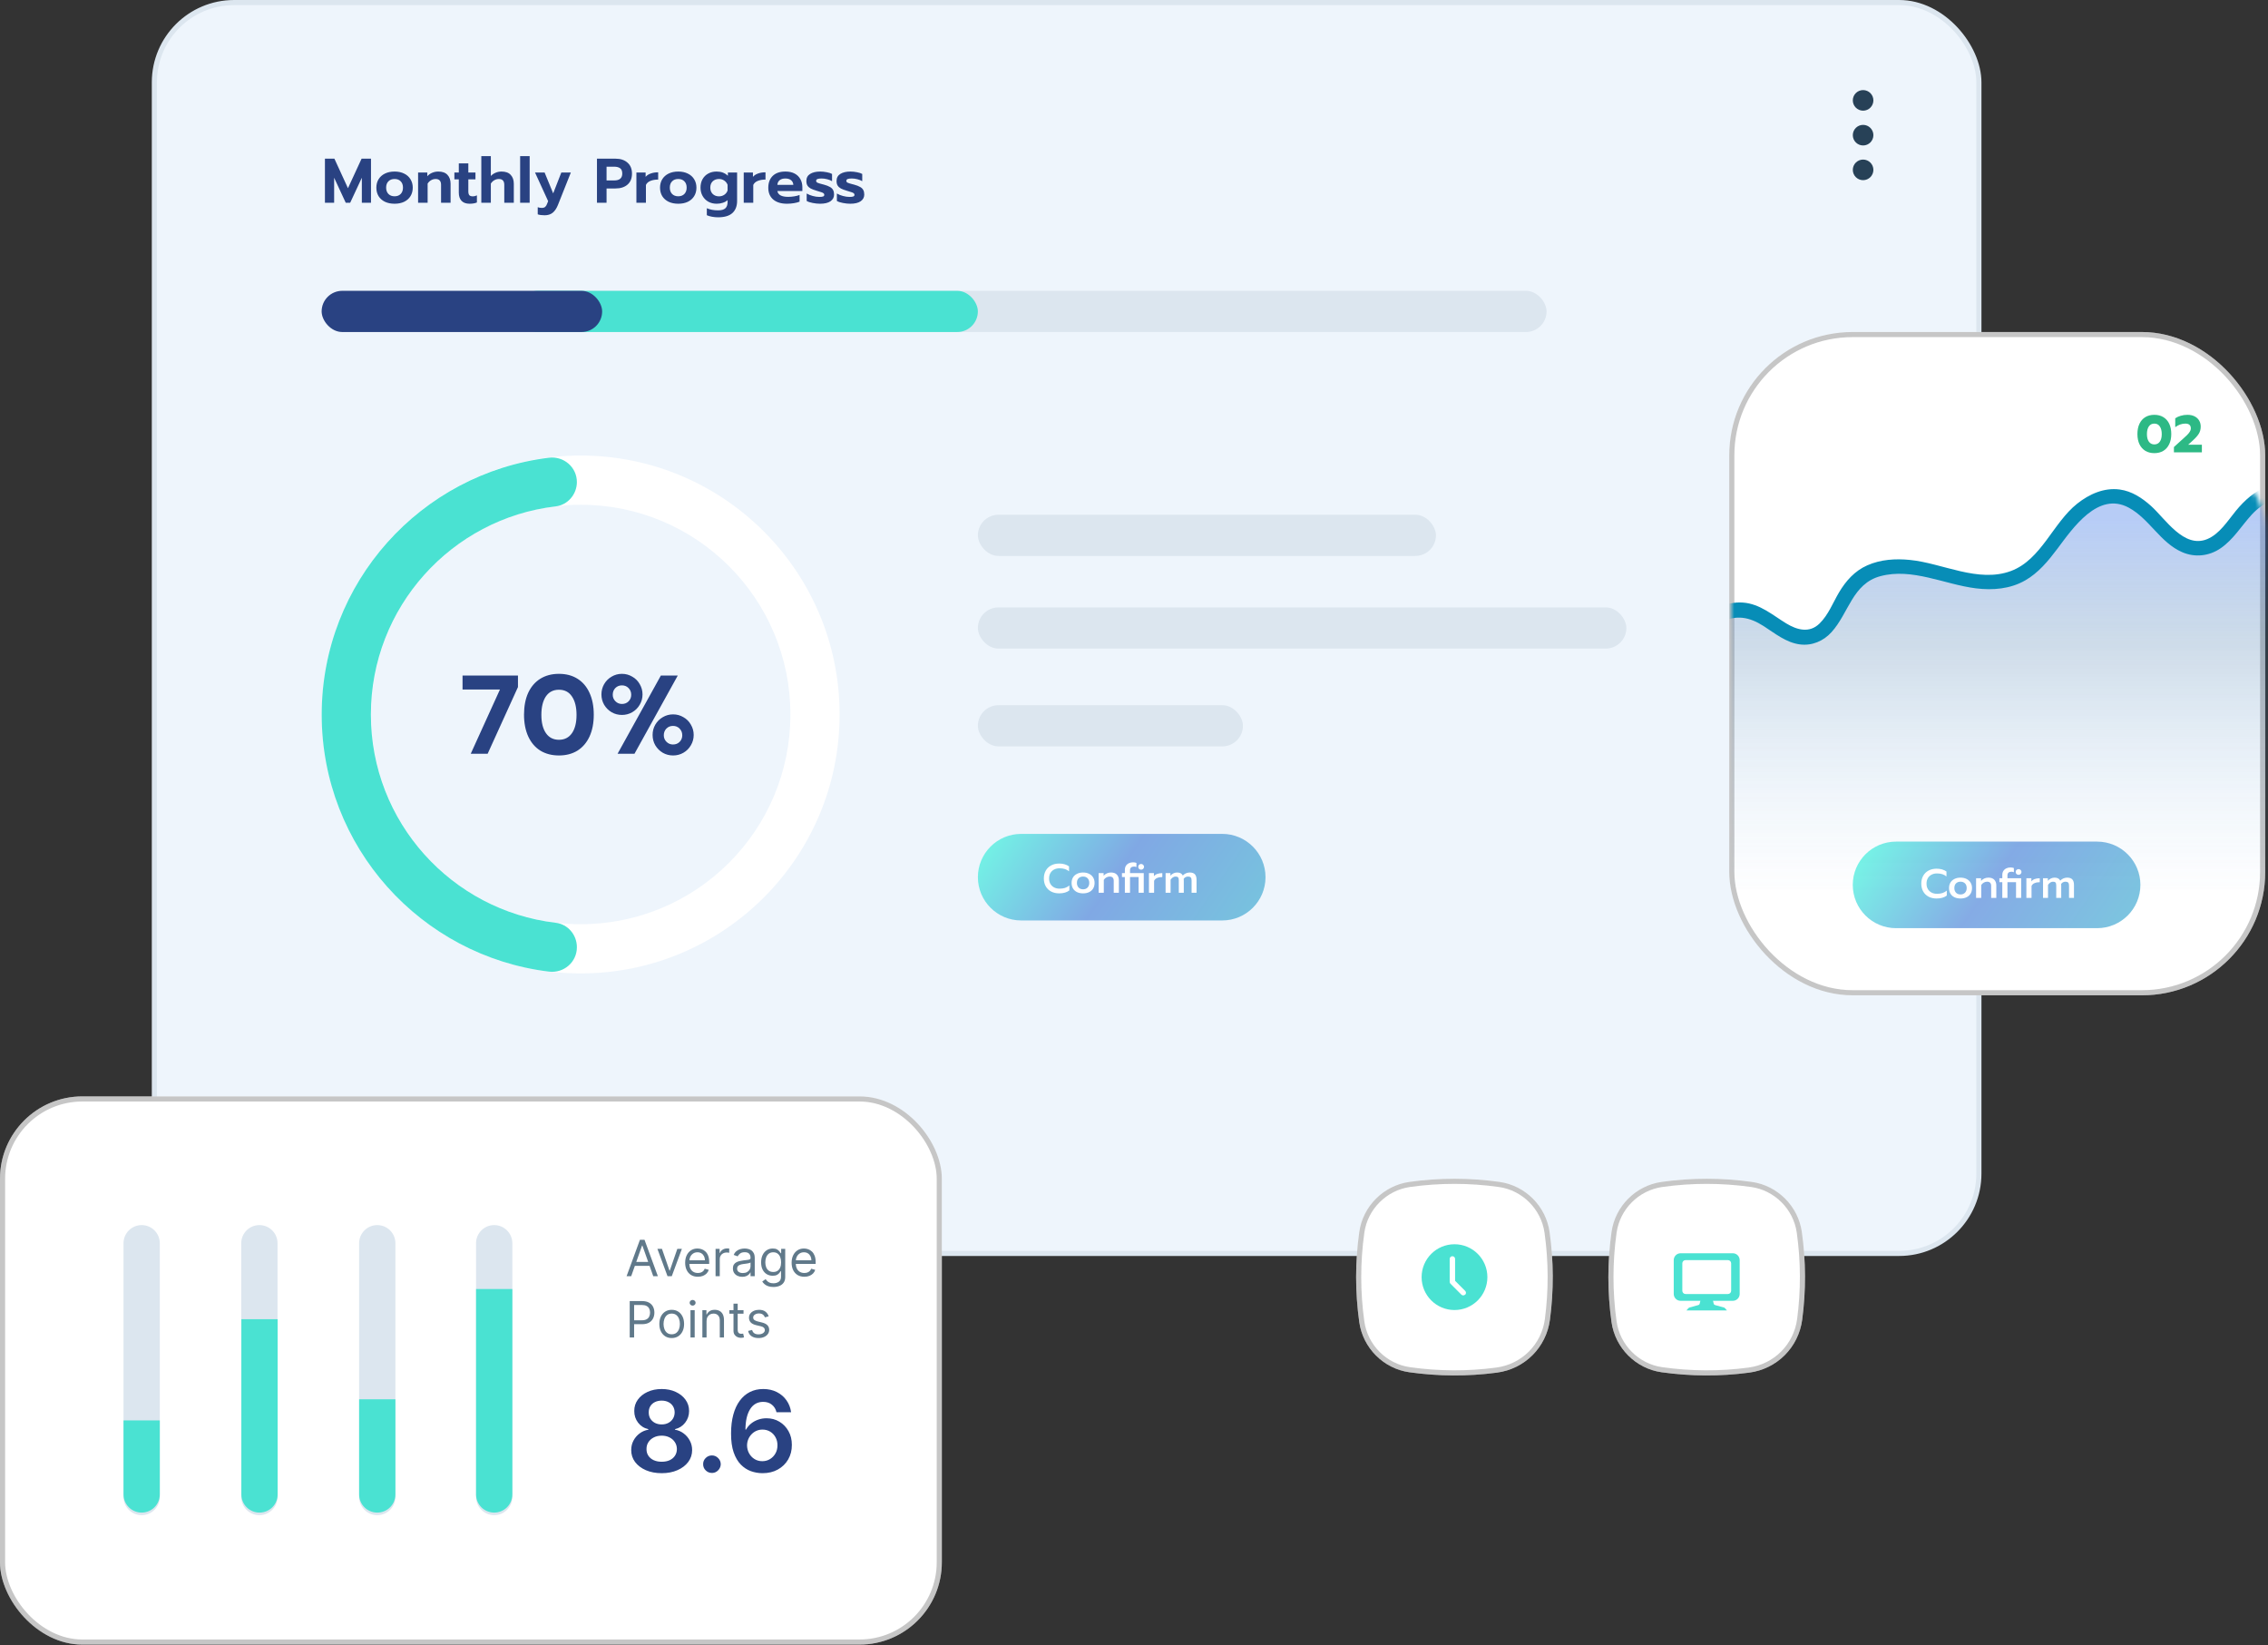 <svg xmlns="http://www.w3.org/2000/svg" width="444" height="322" viewBox="0 0 444 322" fill="none"><rect x="0" y="0" width="444" height="322" fill="#333333" stroke="none"/><rect x="30.219" y="0.5" width="357.183" height="244.841" rx="15.621" fill="#EEF5FC" stroke="#DCE6EF"></rect><path d="M293.047 268.676C287.337 269.436 281.627 269.405 275.907 268.603C270.851 267.895 266.819 263.853 266.102 258.798C265.279 252.919 265.279 247.03 266.102 241.151C266.809 236.095 270.851 232.064 275.907 231.346C281.785 230.523 287.675 230.523 293.553 231.346C298.609 232.053 302.641 236.095 303.358 241.151C304.161 246.861 304.182 252.571 303.432 258.291C302.715 263.737 298.493 267.959 293.047 268.676Z" fill="white"></path><path d="M292.982 268.181L292.981 268.181C287.317 268.935 281.652 268.903 275.976 268.107L275.976 268.107C271.143 267.431 267.284 263.564 266.597 258.728C265.78 252.895 265.78 247.053 266.597 241.22L266.597 241.22C267.273 236.387 271.141 232.528 275.976 231.841C281.809 231.024 287.652 231.024 293.484 231.841L293.484 231.841C298.318 232.517 302.177 236.385 302.863 241.221C303.659 246.886 303.68 252.55 302.937 258.226C302.248 263.448 298.203 267.493 292.982 268.181Z" stroke="#727272" stroke-opacity="0.4"></path><path d="M284.743 243.546C281.186 243.546 278.305 246.427 278.305 249.984C278.305 253.541 281.186 256.422 284.743 256.422C288.3 256.422 291.181 253.541 291.181 249.984C291.181 246.427 288.3 243.546 284.743 243.546ZM286.822 253.404C286.716 253.509 286.579 253.562 286.453 253.562C286.326 253.562 286.178 253.509 286.083 253.404L283.962 251.282C283.867 251.187 283.803 251.05 283.803 250.913V246.417C283.803 246.121 284.036 245.889 284.331 245.889C284.627 245.889 284.859 246.121 284.859 246.417V250.702L286.833 252.675C287.044 252.886 287.044 253.214 286.833 253.425L286.822 253.404Z" fill="#4AE2D2"></path><path d="M342.43 268.676C336.72 269.436 331.01 269.405 325.29 268.603C320.234 267.895 316.202 263.853 315.485 258.798C314.661 252.919 314.661 247.03 315.485 241.151C316.192 236.095 320.234 232.064 325.29 231.346C331.168 230.523 337.058 230.523 342.936 231.346C347.992 232.053 352.024 236.095 352.741 241.151C353.543 246.861 353.564 252.571 352.815 258.291C352.097 263.737 347.876 267.959 342.43 268.676Z" fill="white"></path><path d="M342.364 268.181L342.364 268.181C336.7 268.935 331.035 268.903 325.359 268.107L325.359 268.107C320.525 267.431 316.666 263.564 315.98 258.728C315.163 252.895 315.163 247.053 315.98 241.22L315.98 241.22C316.656 236.387 320.524 232.528 325.359 231.841C331.192 231.024 337.034 231.024 342.867 231.841L342.867 231.841C347.701 232.517 351.56 236.385 352.246 241.221C353.042 246.886 353.063 252.55 352.319 258.226C351.631 263.448 347.586 267.493 342.364 268.181Z" stroke="#727272" stroke-opacity="0.4"></path><path d="M339.232 245.31H329.004C328.266 245.31 327.664 245.911 327.664 246.65V253.278C327.664 254.017 328.266 254.618 329.004 254.618H339.232C339.97 254.618 340.572 254.017 340.572 253.278V246.65C340.572 245.911 339.97 245.31 339.232 245.31ZM338.904 252.655C338.904 253.004 338.619 253.289 338.271 253.289H329.975C329.627 253.289 329.342 253.004 329.342 252.655V247.283C329.342 246.935 329.627 246.65 329.975 246.65H338.271C338.619 246.65 338.904 246.935 338.904 247.283V252.655Z" fill="#4AE2D2"></path><path d="M338.088 256.507L337.666 256.032C337.666 256.032 337.571 255.947 337.508 255.937L335.724 255.441C335.608 255.409 335.523 255.314 335.492 255.198L335.312 254.459C335.281 254.312 335.143 254.206 334.996 254.206H333.233C333.085 254.206 332.948 254.312 332.916 254.459L332.737 255.198C332.705 255.314 332.621 255.409 332.505 255.441L330.721 255.937C330.658 255.958 330.605 255.99 330.563 256.032L330.141 256.507H338.099H338.088Z" fill="#4AE2D2"></path><path d="M63.611 31.058H65.464L68.12 36.839L70.787 31.058H72.628V39.692H70.837V34.789L68.552 39.692H67.687L65.414 34.789V39.692H63.611V31.058ZM77.247 39.878C76.531 39.878 75.901 39.75 75.357 39.495C74.822 39.231 74.406 38.865 74.11 38.395C73.821 37.918 73.677 37.362 73.677 36.728C73.677 36.11 73.821 35.563 74.11 35.085C74.406 34.608 74.822 34.237 75.357 33.974C75.901 33.71 76.531 33.578 77.247 33.578C77.955 33.578 78.577 33.71 79.112 33.974C79.656 34.237 80.072 34.608 80.36 35.085C80.656 35.563 80.804 36.11 80.804 36.728C80.804 37.362 80.656 37.918 80.36 38.395C80.072 38.865 79.66 39.231 79.124 39.495C78.589 39.75 77.963 39.878 77.247 39.878ZM77.247 38.42C77.749 38.42 78.149 38.268 78.445 37.963C78.742 37.65 78.89 37.239 78.89 36.728C78.89 36.201 78.742 35.789 78.445 35.493C78.157 35.188 77.757 35.036 77.247 35.036C76.737 35.036 76.333 35.188 76.037 35.493C75.74 35.789 75.592 36.201 75.592 36.728C75.592 37.239 75.74 37.65 76.037 37.963C76.341 38.268 76.745 38.42 77.247 38.42ZM81.849 33.764H83.653V34.492C83.924 34.188 84.246 33.961 84.616 33.813C84.995 33.656 85.39 33.578 85.802 33.578C86.609 33.578 87.21 33.796 87.605 34.233C88.009 34.661 88.21 35.242 88.21 35.974V39.692H86.345V36.184C86.345 35.419 85.991 35.036 85.283 35.036C84.97 35.036 84.678 35.114 84.406 35.27C84.134 35.419 83.904 35.641 83.715 35.937V39.692H81.849V33.764ZM91.931 39.878C91.24 39.878 90.713 39.688 90.35 39.309C89.996 38.922 89.819 38.387 89.819 37.704V35.11H88.954V33.764H89.819V31.985H91.684V33.764H93.08V35.11H91.684V37.457C91.684 37.803 91.75 38.054 91.882 38.21C92.014 38.358 92.248 38.432 92.586 38.432C92.858 38.432 93.117 38.367 93.364 38.235V39.631C92.985 39.795 92.508 39.878 91.931 39.878ZM94.225 30.564H96.09V34.443C96.37 34.155 96.687 33.941 97.041 33.801C97.396 33.652 97.774 33.578 98.178 33.578C98.985 33.578 99.586 33.796 99.981 34.233C100.385 34.661 100.587 35.242 100.587 35.974V39.692H98.721V36.184C98.721 35.419 98.367 35.036 97.659 35.036C97.346 35.036 97.054 35.114 96.782 35.27C96.51 35.419 96.28 35.641 96.09 35.937V39.692H94.225V30.564ZM101.825 30.564H103.69V39.692H101.825V30.564ZM106.615 42.138C106.368 42.138 106.113 42.122 105.85 42.089C105.594 42.056 105.401 42.01 105.269 41.953V40.557C105.508 40.648 105.771 40.693 106.06 40.693C106.356 40.693 106.578 40.627 106.727 40.495C106.883 40.364 107.011 40.158 107.109 39.878L107.307 39.371L104.738 33.764H106.615L108.295 37.852L109.889 33.764H111.754L109.234 40.1C108.954 40.8 108.608 41.315 108.196 41.644C107.785 41.973 107.258 42.138 106.615 42.138ZM116.866 31.058H120.498C121.478 31.058 122.26 31.318 122.845 31.837C123.429 32.347 123.722 33.059 123.722 33.974C123.722 34.912 123.429 35.633 122.845 36.135C122.268 36.637 121.486 36.889 120.498 36.889H118.744V39.692H116.866V31.058ZM120.226 35.32C121.288 35.32 121.819 34.871 121.819 33.974C121.819 33.471 121.675 33.121 121.387 32.924C121.107 32.726 120.72 32.627 120.226 32.627H118.744V35.32H120.226ZM124.586 33.764H126.39V34.616C126.628 34.328 126.962 34.109 127.39 33.961C127.818 33.805 128.304 33.726 128.848 33.726V35.147C128.279 35.147 127.777 35.233 127.341 35.406C126.913 35.579 126.616 35.843 126.451 36.197V39.692H124.586V33.764ZM132.782 39.878C132.066 39.878 131.436 39.75 130.892 39.495C130.357 39.231 129.941 38.865 129.645 38.395C129.357 37.918 129.212 37.362 129.212 36.728C129.212 36.11 129.357 35.563 129.645 35.085C129.941 34.608 130.357 34.237 130.892 33.974C131.436 33.71 132.066 33.578 132.782 33.578C133.49 33.578 134.112 33.71 134.647 33.974C135.191 34.237 135.607 34.608 135.895 35.085C136.191 35.563 136.339 36.11 136.339 36.728C136.339 37.362 136.191 37.918 135.895 38.395C135.607 38.865 135.195 39.231 134.66 39.495C134.124 39.75 133.498 39.878 132.782 39.878ZM132.782 38.42C133.284 38.42 133.684 38.268 133.98 37.963C134.277 37.65 134.425 37.239 134.425 36.728C134.425 36.201 134.277 35.789 133.98 35.493C133.692 35.188 133.293 35.036 132.782 35.036C132.272 35.036 131.868 35.188 131.572 35.493C131.275 35.789 131.127 36.201 131.127 36.728C131.127 37.239 131.275 37.65 131.572 37.963C131.876 38.268 132.28 38.42 132.782 38.42ZM140.571 42.533C140.176 42.533 139.777 42.496 139.373 42.422C138.978 42.348 138.644 42.249 138.373 42.126V40.755C139.007 41.035 139.739 41.175 140.571 41.175C141.238 41.175 141.716 41.039 142.004 40.767C142.292 40.495 142.436 40.088 142.436 39.544V39.174C142.181 39.404 141.868 39.577 141.498 39.692C141.127 39.816 140.732 39.878 140.312 39.878C139.702 39.878 139.155 39.746 138.669 39.482C138.191 39.211 137.817 38.836 137.545 38.358C137.273 37.881 137.137 37.337 137.137 36.728C137.137 36.102 137.269 35.55 137.533 35.073C137.804 34.595 138.175 34.229 138.644 33.974C139.122 33.71 139.665 33.578 140.275 33.578C140.736 33.578 141.143 33.644 141.498 33.776C141.852 33.908 142.185 34.118 142.498 34.406V33.764H144.301V39.309C144.301 40.339 143.997 41.133 143.387 41.693C142.778 42.253 141.839 42.533 140.571 42.533ZM140.756 38.432C141.143 38.432 141.489 38.33 141.794 38.124C142.107 37.91 142.321 37.63 142.436 37.284V36.172C142.305 35.826 142.086 35.55 141.782 35.344C141.485 35.139 141.143 35.036 140.756 35.036C140.254 35.036 139.842 35.188 139.521 35.493C139.208 35.797 139.052 36.205 139.052 36.716C139.052 37.234 139.208 37.65 139.521 37.963C139.842 38.276 140.254 38.432 140.756 38.432ZM145.599 33.764H147.402V34.616C147.641 34.328 147.975 34.109 148.403 33.961C148.831 33.805 149.317 33.726 149.86 33.726V35.147C149.292 35.147 148.79 35.233 148.353 35.406C147.925 35.579 147.629 35.843 147.464 36.197V39.692H145.599V33.764ZM154.062 39.878C152.926 39.878 152.032 39.606 151.382 39.062C150.731 38.511 150.406 37.741 150.406 36.753C150.406 35.773 150.694 34.999 151.271 34.431C151.855 33.862 152.687 33.578 153.766 33.578C154.474 33.578 155.075 33.71 155.569 33.974C156.063 34.237 156.438 34.603 156.693 35.073C156.948 35.534 157.076 36.057 157.076 36.642V37.395H152.185C152.316 38.153 153.025 38.531 154.309 38.531C154.688 38.531 155.079 38.498 155.483 38.432C155.886 38.367 156.236 38.276 156.532 38.161V39.47C156.244 39.594 155.874 39.692 155.421 39.767C154.968 39.841 154.515 39.878 154.062 39.878ZM155.31 36.184C155.285 35.789 155.137 35.484 154.865 35.27C154.593 35.048 154.219 34.937 153.741 34.937C153.272 34.937 152.901 35.048 152.629 35.27C152.358 35.493 152.209 35.797 152.185 36.184H155.31ZM160.541 39.878C160.096 39.878 159.619 39.828 159.108 39.729C158.606 39.639 158.21 39.507 157.922 39.334V37.877C158.252 38.074 158.647 38.235 159.108 38.358C159.569 38.482 159.997 38.544 160.393 38.544C160.73 38.544 160.977 38.515 161.134 38.457C161.29 38.4 161.368 38.292 161.368 38.136C161.368 38.013 161.323 37.914 161.233 37.84C161.142 37.757 161.002 37.687 160.813 37.63C160.631 37.564 160.327 37.469 159.899 37.346C159.396 37.197 159.001 37.049 158.713 36.901C158.433 36.744 158.219 36.551 158.07 36.32C157.93 36.09 157.86 35.793 157.86 35.431C157.86 34.813 158.103 34.352 158.589 34.048C159.083 33.735 159.75 33.578 160.59 33.578C161.002 33.578 161.426 33.623 161.862 33.714C162.307 33.796 162.649 33.908 162.888 34.048V35.468C162.649 35.312 162.336 35.184 161.949 35.085C161.57 34.986 161.2 34.937 160.837 34.937C160.5 34.937 160.236 34.97 160.047 35.036C159.866 35.102 159.775 35.225 159.775 35.406C159.775 35.563 159.861 35.682 160.034 35.764C160.216 35.847 160.549 35.95 161.035 36.073L161.282 36.135C161.801 36.275 162.204 36.431 162.492 36.604C162.781 36.769 162.982 36.971 163.098 37.21C163.221 37.44 163.283 37.733 163.283 38.087C163.283 38.63 163.048 39.067 162.579 39.396C162.11 39.717 161.43 39.878 160.541 39.878ZM166.451 39.878C166.007 39.878 165.529 39.828 165.019 39.729C164.516 39.639 164.121 39.507 163.833 39.334V37.877C164.162 38.074 164.557 38.235 165.019 38.358C165.48 38.482 165.908 38.544 166.303 38.544C166.641 38.544 166.888 38.515 167.044 38.457C167.201 38.4 167.279 38.292 167.279 38.136C167.279 38.013 167.234 37.914 167.143 37.84C167.053 37.757 166.913 37.687 166.723 37.63C166.542 37.564 166.237 37.469 165.809 37.346C165.307 37.197 164.912 37.049 164.623 36.901C164.343 36.744 164.129 36.551 163.981 36.32C163.841 36.09 163.771 35.793 163.771 35.431C163.771 34.813 164.014 34.352 164.5 34.048C164.994 33.735 165.661 33.578 166.501 33.578C166.913 33.578 167.337 33.623 167.773 33.714C168.218 33.796 168.559 33.908 168.798 34.048V35.468C168.559 35.312 168.247 35.184 167.859 35.085C167.481 34.986 167.11 34.937 166.748 34.937C166.41 34.937 166.147 34.97 165.957 35.036C165.776 35.102 165.686 35.225 165.686 35.406C165.686 35.563 165.772 35.682 165.945 35.764C166.126 35.847 166.46 35.95 166.945 36.073L167.192 36.135C167.711 36.275 168.115 36.431 168.403 36.604C168.691 36.769 168.893 36.971 169.008 37.21C169.132 37.44 169.193 37.733 169.193 38.087C169.193 38.63 168.959 39.067 168.489 39.396C168.02 39.717 167.341 39.878 166.451 39.878Z" fill="#294282"></path><path d="M366.749 19.648C366.749 20.76 365.845 21.663 364.734 21.663C363.622 21.663 362.719 20.76 362.719 19.648C362.719 18.536 363.622 17.633 364.734 17.633C365.845 17.633 366.749 18.536 366.749 19.648Z" fill="#274157"></path><path d="M366.749 26.457C366.749 27.569 365.845 28.472 364.734 28.472C363.622 28.472 362.719 27.569 362.719 26.457C362.719 25.346 363.622 24.442 364.734 24.442C365.845 24.442 366.749 25.346 366.749 26.457Z" fill="#274157"></path><path d="M366.749 33.25C366.749 34.362 365.845 35.265 364.734 35.265C363.622 35.265 362.719 34.362 362.719 33.25C362.719 32.139 363.622 31.235 364.734 31.235C365.845 31.235 366.749 32.139 366.749 33.25Z" fill="#274157"></path><rect y="214.607" width="184.381" height="107.304" rx="16.121" fill="white"></rect><rect x="0.5" y="215.107" width="183.381" height="106.304" rx="15.621" stroke="#727272" stroke-opacity="0.4"></rect><path d="M123.569 249.796H122.665L125.281 242.669H126.172L128.789 249.796H127.884L125.755 243.797H125.699L123.569 249.796ZM123.903 247.012H127.55V247.778H123.903V247.012ZM133.489 244.451L131.512 249.796H130.677L128.7 244.451H129.591L131.067 248.71H131.122L132.598 244.451H133.489ZM136.622 249.907C136.107 249.907 135.663 249.794 135.289 249.566C134.918 249.337 134.632 249.016 134.43 248.606C134.23 248.193 134.131 247.713 134.131 247.165C134.131 246.618 134.23 246.135 134.43 245.718C134.632 245.298 134.912 244.971 135.272 244.736C135.634 244.5 136.056 244.381 136.539 244.381C136.817 244.381 137.092 244.428 137.363 244.52C137.635 244.613 137.882 244.764 138.105 244.973C138.327 245.179 138.505 245.453 138.637 245.794C138.769 246.135 138.835 246.555 138.835 247.054V247.402H134.715V246.692H138C138 246.39 137.94 246.121 137.819 245.885C137.701 245.648 137.532 245.461 137.311 245.324C137.093 245.187 136.836 245.119 136.539 245.119C136.212 245.119 135.929 245.2 135.69 245.363C135.453 245.523 135.271 245.731 135.143 245.989C135.016 246.246 134.952 246.523 134.952 246.817V247.29C134.952 247.694 135.022 248.036 135.161 248.317C135.302 248.595 135.498 248.808 135.749 248.954C135.999 249.098 136.29 249.17 136.622 249.17C136.838 249.17 137.033 249.139 137.207 249.079C137.383 249.016 137.535 248.924 137.663 248.801C137.79 248.675 137.889 248.52 137.958 248.334L138.752 248.557C138.668 248.826 138.528 249.063 138.331 249.267C138.134 249.469 137.89 249.627 137.6 249.74C137.31 249.852 136.984 249.907 136.622 249.907ZM140.085 249.796V244.451H140.878V245.258H140.934C141.031 244.994 141.208 244.779 141.463 244.614C141.718 244.45 142.006 244.367 142.326 244.367C142.386 244.367 142.461 244.369 142.552 244.371C142.642 244.373 142.711 244.377 142.757 244.381V245.216C142.729 245.209 142.666 245.199 142.566 245.185C142.468 245.169 142.365 245.161 142.256 245.161C141.996 245.161 141.764 245.215 141.56 245.324C141.358 245.431 141.198 245.579 141.08 245.77C140.964 245.958 140.906 246.172 140.906 246.413V249.796H140.085ZM145.304 249.921C144.965 249.921 144.657 249.857 144.381 249.73C144.105 249.6 143.886 249.413 143.724 249.17C143.561 248.924 143.48 248.627 143.48 248.279C143.48 247.972 143.54 247.724 143.661 247.534C143.782 247.341 143.943 247.191 144.145 247.082C144.347 246.973 144.569 246.891 144.813 246.838C145.059 246.782 145.306 246.738 145.554 246.706C145.879 246.664 146.142 246.633 146.344 246.612C146.548 246.589 146.697 246.55 146.789 246.497C146.885 246.444 146.932 246.351 146.932 246.219V246.191C146.932 245.847 146.838 245.581 146.65 245.39C146.465 245.2 146.183 245.105 145.805 245.105C145.413 245.105 145.105 245.191 144.883 245.363C144.66 245.534 144.503 245.718 144.413 245.912L143.633 245.634C143.772 245.309 143.958 245.056 144.19 244.875C144.424 244.692 144.68 244.565 144.956 244.493C145.234 244.418 145.508 244.381 145.777 244.381C145.948 244.381 146.146 244.402 146.368 244.444C146.593 244.483 146.81 244.566 147.019 244.691C147.23 244.816 147.405 245.005 147.545 245.258C147.684 245.511 147.753 245.85 147.753 246.274V249.796H146.932V249.072H146.89C146.835 249.188 146.742 249.312 146.612 249.444C146.482 249.577 146.309 249.689 146.093 249.782C145.878 249.875 145.614 249.921 145.304 249.921ZM145.429 249.183C145.754 249.183 146.027 249.12 146.25 248.992C146.475 248.864 146.644 248.7 146.758 248.498C146.874 248.296 146.932 248.084 146.932 247.861V247.109C146.897 247.151 146.821 247.189 146.702 247.224C146.586 247.257 146.452 247.286 146.299 247.311C146.148 247.334 146.001 247.355 145.857 247.374C145.715 247.39 145.601 247.404 145.512 247.416C145.299 247.444 145.099 247.489 144.914 247.551C144.731 247.612 144.582 247.703 144.468 247.826C144.357 247.947 144.301 248.112 144.301 248.32C144.301 248.606 144.407 248.822 144.618 248.968C144.831 249.112 145.102 249.183 145.429 249.183ZM151.41 251.912C151.013 251.912 150.672 251.861 150.387 251.759C150.101 251.659 149.864 251.527 149.673 251.362C149.485 251.199 149.336 251.025 149.224 250.84L149.879 250.381C149.953 250.478 150.047 250.589 150.161 250.715C150.274 250.842 150.43 250.952 150.627 251.045C150.826 251.14 151.087 251.188 151.41 251.188C151.841 251.188 152.197 251.083 152.478 250.875C152.759 250.666 152.899 250.339 152.899 249.893V248.808H152.83C152.769 248.905 152.683 249.026 152.572 249.17C152.463 249.311 152.305 249.437 152.099 249.549C151.895 249.658 151.619 249.712 151.271 249.712C150.839 249.712 150.452 249.61 150.108 249.406C149.767 249.202 149.497 248.905 149.298 248.515C149.1 248.126 149.002 247.652 149.002 247.096C149.002 246.548 149.098 246.071 149.291 245.665C149.483 245.257 149.751 244.942 150.094 244.719C150.438 244.494 150.834 244.381 151.285 244.381C151.633 244.381 151.909 244.439 152.113 244.555C152.319 244.669 152.477 244.799 152.586 244.945C152.697 245.089 152.783 245.207 152.844 245.3H152.927V244.451H153.72V249.949C153.72 250.408 153.616 250.782 153.407 251.07C153.201 251.36 152.922 251.572 152.572 251.706C152.224 251.843 151.837 251.912 151.41 251.912ZM151.382 248.975C151.711 248.975 151.99 248.899 152.217 248.748C152.444 248.598 152.617 248.381 152.736 248.098C152.854 247.815 152.913 247.476 152.913 247.082C152.913 246.697 152.855 246.357 152.739 246.062C152.623 245.767 152.451 245.537 152.224 245.37C151.997 245.203 151.716 245.119 151.382 245.119C151.034 245.119 150.744 245.207 150.512 245.383C150.282 245.56 150.11 245.796 149.994 246.093C149.88 246.39 149.823 246.72 149.823 247.082C149.823 247.453 149.881 247.781 149.997 248.066C150.115 248.349 150.289 248.572 150.519 248.735C150.751 248.895 151.039 248.975 151.382 248.975ZM157.465 249.907C156.95 249.907 156.505 249.794 156.132 249.566C155.761 249.337 155.474 249.016 155.272 248.606C155.073 248.193 154.973 247.713 154.973 247.165C154.973 246.618 155.073 246.135 155.272 245.718C155.474 245.298 155.755 244.971 156.115 244.736C156.476 244.5 156.899 244.381 157.381 244.381C157.66 244.381 157.935 244.428 158.206 244.52C158.477 244.613 158.724 244.764 158.947 244.973C159.17 245.179 159.347 245.453 159.48 245.794C159.612 246.135 159.678 246.555 159.678 247.054V247.402H155.558V246.692H158.843C158.843 246.39 158.782 246.121 158.662 245.885C158.543 245.648 158.374 245.461 158.154 245.324C157.936 245.187 157.678 245.119 157.381 245.119C157.054 245.119 156.771 245.2 156.532 245.363C156.296 245.523 156.113 245.731 155.986 245.989C155.858 246.246 155.794 246.523 155.794 246.817V247.29C155.794 247.694 155.864 248.036 156.003 248.317C156.145 248.595 156.341 248.808 156.591 248.954C156.842 249.098 157.133 249.17 157.465 249.17C157.68 249.17 157.875 249.139 158.049 249.079C158.226 249.016 158.378 248.924 158.505 248.801C158.633 248.675 158.731 248.52 158.801 248.334L159.594 248.557C159.511 248.826 159.371 249.063 159.173 249.267C158.976 249.469 158.733 249.627 158.443 249.74C158.153 249.852 157.827 249.907 157.465 249.907Z" fill="#60798A"></path><path d="M123.277 261.796V254.669H125.685C126.244 254.669 126.701 254.77 127.056 254.972C127.413 255.171 127.678 255.442 127.85 255.783C128.021 256.124 128.107 256.504 128.107 256.924C128.107 257.344 128.021 257.726 127.85 258.069C127.68 258.412 127.418 258.686 127.063 258.89C126.708 259.092 126.253 259.193 125.699 259.193H123.973V258.427H125.671C126.054 258.427 126.361 258.361 126.593 258.229C126.825 258.097 126.994 257.918 127.098 257.693C127.205 257.466 127.258 257.209 127.258 256.924C127.258 256.639 127.205 256.384 127.098 256.159C126.994 255.934 126.824 255.757 126.59 255.63C126.356 255.5 126.045 255.435 125.657 255.435H124.14V261.796H123.277ZM131.5 261.907C131.017 261.907 130.594 261.792 130.23 261.563C129.868 261.333 129.585 261.012 129.381 260.599C129.179 260.186 129.078 259.703 129.078 259.151C129.078 258.594 129.179 258.108 129.381 257.693C129.585 257.278 129.868 256.955 130.23 256.726C130.594 256.496 131.017 256.381 131.5 256.381C131.982 256.381 132.405 256.496 132.767 256.726C133.131 256.955 133.414 257.278 133.616 257.693C133.82 258.108 133.922 258.594 133.922 259.151C133.922 259.703 133.82 260.186 133.616 260.599C133.414 261.012 133.131 261.333 132.767 261.563C132.405 261.792 131.982 261.907 131.5 261.907ZM131.5 261.17C131.866 261.17 132.168 261.076 132.405 260.888C132.641 260.7 132.816 260.453 132.93 260.146C133.044 259.84 133.101 259.508 133.101 259.151C133.101 258.794 133.044 258.461 132.93 258.153C132.816 257.844 132.641 257.595 132.405 257.404C132.168 257.214 131.866 257.119 131.5 257.119C131.133 257.119 130.832 257.214 130.595 257.404C130.359 257.595 130.183 257.844 130.07 258.153C129.956 258.461 129.899 258.794 129.899 259.151C129.899 259.508 129.956 259.84 130.07 260.146C130.183 260.453 130.359 260.7 130.595 260.888C130.832 261.076 131.133 261.17 131.5 261.17ZM135.175 261.796V256.451H135.997V261.796H135.175ZM135.593 255.56C135.433 255.56 135.295 255.506 135.179 255.396C135.065 255.287 135.008 255.156 135.008 255.003C135.008 254.85 135.065 254.719 135.179 254.61C135.295 254.501 135.433 254.446 135.593 254.446C135.753 254.446 135.89 254.501 136.004 254.61C136.12 254.719 136.178 254.85 136.178 255.003C136.178 255.156 136.12 255.287 136.004 255.396C135.89 255.506 135.753 255.56 135.593 255.56ZM138.322 258.581V261.796H137.501V256.451H138.294V257.286H138.364C138.489 257.015 138.679 256.797 138.935 256.632C139.19 256.465 139.519 256.381 139.923 256.381C140.285 256.381 140.601 256.456 140.873 256.604C141.144 256.75 141.355 256.973 141.506 257.272C141.657 257.569 141.732 257.945 141.732 258.4V261.796H140.911V258.455C140.911 258.035 140.802 257.708 140.584 257.474C140.366 257.237 140.067 257.119 139.686 257.119C139.424 257.119 139.19 257.176 138.983 257.29C138.779 257.403 138.618 257.569 138.5 257.787C138.381 258.005 138.322 258.27 138.322 258.581ZM145.558 256.451V257.147H142.788V256.451H145.558ZM143.595 255.17H144.416V260.265C144.416 260.497 144.45 260.671 144.517 260.787C144.587 260.9 144.675 260.977 144.782 261.016C144.891 261.054 145.005 261.072 145.126 261.072C145.217 261.072 145.291 261.067 145.349 261.058C145.407 261.047 145.453 261.037 145.488 261.03L145.655 261.768C145.599 261.789 145.522 261.81 145.422 261.831C145.322 261.854 145.196 261.865 145.043 261.865C144.811 261.865 144.583 261.816 144.361 261.716C144.14 261.616 143.957 261.464 143.811 261.26C143.667 261.056 143.595 260.798 143.595 260.487V255.17ZM150.483 257.648L149.746 257.857C149.699 257.734 149.631 257.614 149.54 257.498C149.452 257.38 149.331 257.283 149.178 257.206C149.025 257.129 148.829 257.091 148.59 257.091C148.263 257.091 147.991 257.167 147.773 257.317C147.557 257.466 147.449 257.655 147.449 257.885C147.449 258.089 147.523 258.25 147.672 258.368C147.82 258.487 148.052 258.585 148.368 258.664L149.161 258.859C149.639 258.975 149.995 259.152 150.229 259.391C150.464 259.628 150.581 259.933 150.581 260.307C150.581 260.613 150.493 260.887 150.316 261.128C150.142 261.369 149.899 261.559 149.586 261.698C149.272 261.838 148.908 261.907 148.493 261.907C147.948 261.907 147.496 261.789 147.139 261.552C146.782 261.316 146.556 260.97 146.461 260.515L147.24 260.32C147.314 260.608 147.455 260.824 147.661 260.968C147.87 261.112 148.143 261.183 148.479 261.183C148.862 261.183 149.166 261.102 149.391 260.94C149.618 260.775 149.732 260.578 149.732 260.348C149.732 260.163 149.667 260.007 149.537 259.882C149.407 259.754 149.207 259.659 148.938 259.597L148.047 259.388C147.558 259.272 147.198 259.092 146.969 258.848C146.741 258.603 146.628 258.295 146.628 257.926C146.628 257.625 146.712 257.358 146.882 257.126C147.053 256.894 147.286 256.712 147.581 256.58C147.878 256.447 148.214 256.381 148.59 256.381C149.119 256.381 149.534 256.497 149.836 256.729C150.14 256.961 150.356 257.267 150.483 257.648Z" fill="#60798A"></path><path d="M129.539 288.358C128.375 288.358 127.342 288.162 126.438 287.771C125.541 287.379 124.836 286.844 124.324 286.166C123.818 285.482 123.568 284.707 123.573 283.84C123.568 283.167 123.714 282.548 124.011 281.985C124.309 281.421 124.711 280.951 125.217 280.575C125.729 280.194 126.298 279.951 126.924 279.847V279.737C126.099 279.555 125.431 279.135 124.92 278.477C124.413 277.814 124.163 277.049 124.168 276.183C124.163 275.358 124.392 274.622 124.857 273.975C125.321 273.328 125.958 272.819 126.767 272.448C127.576 272.072 128.5 271.884 129.539 271.884C130.567 271.884 131.483 272.072 132.287 272.448C133.096 272.819 133.733 273.328 134.198 273.975C134.667 274.622 134.902 275.358 134.902 276.183C134.902 277.049 134.644 277.814 134.127 278.477C133.616 279.135 132.955 279.555 132.146 279.737V279.847C132.773 279.951 133.336 280.194 133.837 280.575C134.344 280.951 134.746 281.421 135.043 281.985C135.346 282.548 135.497 283.167 135.497 283.84C135.497 284.707 135.242 285.482 134.73 286.166C134.219 286.844 133.514 287.379 132.616 287.771C131.723 288.162 130.698 288.358 129.539 288.358ZM129.539 286.119C130.139 286.119 130.661 286.017 131.105 285.813C131.549 285.604 131.893 285.312 132.138 284.936C132.384 284.561 132.509 284.127 132.514 283.637C132.509 283.125 132.376 282.674 132.115 282.282C131.859 281.885 131.507 281.575 131.058 281.35C130.614 281.126 130.108 281.014 129.539 281.014C128.965 281.014 128.453 281.126 128.004 281.35C127.556 281.575 127.201 281.885 126.94 282.282C126.684 282.674 126.559 283.125 126.564 283.637C126.559 284.127 126.679 284.561 126.924 284.936C127.169 285.307 127.514 285.597 127.957 285.805C128.406 286.014 128.934 286.119 129.539 286.119ZM129.539 278.814C130.03 278.814 130.463 278.714 130.839 278.516C131.22 278.318 131.52 278.041 131.739 277.686C131.958 277.331 132.071 276.921 132.076 276.457C132.071 275.998 131.961 275.596 131.747 275.251C131.533 274.901 131.235 274.633 130.854 274.445C130.473 274.252 130.035 274.155 129.539 274.155C129.033 274.155 128.586 274.252 128.2 274.445C127.819 274.633 127.522 274.901 127.308 275.251C127.099 275.596 126.997 275.998 127.002 276.457C126.997 276.921 127.101 277.331 127.315 277.686C127.535 278.036 127.835 278.312 128.216 278.516C128.602 278.714 129.043 278.814 129.539 278.814ZM139.375 288.311C138.9 288.311 138.493 288.144 138.154 287.81C137.814 287.476 137.647 287.069 137.652 286.588C137.647 286.119 137.814 285.717 138.154 285.383C138.493 285.049 138.9 284.882 139.375 284.882C139.834 284.882 140.234 285.049 140.573 285.383C140.917 285.717 141.092 286.119 141.098 286.588C141.092 286.907 141.009 287.197 140.847 287.457C140.69 287.718 140.482 287.927 140.221 288.084C139.965 288.235 139.683 288.311 139.375 288.311ZM149.24 288.358C148.473 288.353 147.724 288.22 146.993 287.959C146.262 287.692 145.605 287.262 145.02 286.667C144.436 286.066 143.971 285.27 143.626 284.279C143.282 283.282 143.112 282.047 143.118 280.575C143.118 279.202 143.264 277.978 143.556 276.903C143.848 275.828 144.269 274.92 144.817 274.178C145.365 273.432 146.025 272.863 146.797 272.472C147.575 272.08 148.444 271.884 149.405 271.884C150.412 271.884 151.305 272.083 152.083 272.479C152.865 272.876 153.497 273.419 153.977 274.108C154.457 274.792 154.755 275.564 154.87 276.426H152.012C151.866 275.81 151.566 275.319 151.112 274.954C150.663 274.583 150.094 274.398 149.405 274.398C148.293 274.398 147.437 274.88 146.837 275.846C146.242 276.812 145.941 278.138 145.936 279.824H146.046C146.302 279.364 146.633 278.97 147.04 278.641C147.447 278.312 147.907 278.059 148.418 277.882C148.935 277.699 149.48 277.608 150.055 277.608C150.994 277.608 151.837 277.832 152.584 278.281C153.335 278.73 153.93 279.349 154.369 280.137C154.807 280.92 155.024 281.818 155.019 282.83C155.024 283.885 154.784 284.832 154.298 285.672C153.813 286.507 153.137 287.165 152.27 287.645C151.404 288.126 150.394 288.363 149.24 288.358ZM149.225 286.009C149.794 286.009 150.303 285.871 150.751 285.594C151.2 285.317 151.555 284.944 151.816 284.474C152.077 284.005 152.205 283.477 152.2 282.893C152.205 282.319 152.08 281.799 151.824 281.335C151.574 280.87 151.226 280.502 150.783 280.231C150.339 279.959 149.833 279.824 149.264 279.824C148.841 279.824 148.447 279.905 148.082 280.066C147.716 280.228 147.398 280.453 147.126 280.74C146.855 281.022 146.641 281.35 146.484 281.726C146.333 282.097 146.255 282.494 146.249 282.916C146.255 283.475 146.385 283.989 146.641 284.459C146.897 284.929 147.249 285.304 147.698 285.586C148.147 285.868 148.656 286.009 149.225 286.009Z" fill="#294282"></path><path d="M27.732 296.575C25.771 296.575 24.18 294.983 24.18 293.023V243.348C24.18 241.388 25.771 239.796 27.732 239.796C29.692 239.796 31.283 241.388 31.283 243.348V293.023C31.283 294.983 29.692 296.575 27.732 296.575Z" fill="#DCE6EF"></path><path d="M50.778 296.575C48.818 296.575 47.227 294.983 47.227 293.023V243.348C47.227 241.388 48.818 239.796 50.778 239.796C52.739 239.796 54.33 241.388 54.33 243.348V293.023C54.33 294.983 52.739 296.575 50.778 296.575Z" fill="#DCE6EF"></path><path d="M73.856 296.575C71.896 296.575 70.305 294.983 70.305 293.023V243.348C70.305 241.388 71.896 239.796 73.856 239.796C75.817 239.796 77.408 241.388 77.408 243.348V293.023C77.408 294.983 75.817 296.575 73.856 296.575Z" fill="#DCE6EF"></path><path d="M96.747 296.575C94.787 296.575 93.195 294.983 93.195 293.023V243.348C93.195 241.388 94.787 239.796 96.747 239.796C98.707 239.796 100.299 241.388 100.299 243.348V293.023C100.299 294.983 98.707 296.575 96.747 296.575Z" fill="#DCE6EF"></path><path d="M24.18 278.026V292.519C24.18 294.479 25.771 296.07 27.732 296.07C29.692 296.07 31.283 294.479 31.283 292.519V278.026H24.18Z" fill="#4AE2D2"></path><path d="M47.25 258.224V292.519C47.25 294.479 48.842 296.071 50.802 296.071C52.762 296.071 54.354 294.479 54.354 292.519V258.224H47.25Z" fill="#4AE2D2"></path><path d="M70.305 273.889V292.519C70.305 294.479 71.896 296.071 73.856 296.071C75.817 296.071 77.408 294.479 77.408 292.519V273.889H70.305Z" fill="#4AE2D2"></path><path d="M93.195 252.31V292.519C93.195 294.479 94.787 296.071 96.747 296.071C98.707 296.071 100.299 294.479 100.299 292.519V252.31H93.195Z" fill="#4AE2D2"></path><path d="M113.683 89.168C85.695 89.168 63 111.863 63 139.851C63 167.84 85.695 190.535 113.683 190.535C141.672 190.535 164.367 167.84 164.367 139.851C164.367 111.863 141.672 89.168 113.683 89.168ZM113.683 180.904C91.006 180.904 72.63 162.529 72.63 139.851C72.63 117.174 91.006 98.798 113.683 98.798C136.361 98.798 154.736 117.174 154.736 139.851C154.736 162.529 136.361 180.904 113.683 180.904Z" fill="white"></path><path d="M112.934 185.384C112.934 182.994 111.182 180.905 108.792 180.622C88.416 178.214 72.607 160.883 72.607 139.869C72.607 118.856 88.416 101.507 108.792 99.117C111.164 98.834 112.934 96.745 112.934 94.355C112.934 91.434 110.35 89.239 107.464 89.593C82.397 92.656 62.977 114.005 62.977 139.887C62.977 165.769 82.397 187.118 107.464 190.181C110.367 190.535 112.934 188.34 112.934 185.419V185.384Z" fill="#4AE2D2"></path><path d="M97.873 134.964H90.552V132.224H101.401V134.482L95.462 147.544H92.152L97.873 134.964ZM109.424 147.873C108.036 147.873 106.823 147.559 105.786 146.93C104.763 146.287 103.974 145.367 103.419 144.169C102.864 142.956 102.586 141.531 102.586 139.895C102.586 138.244 102.856 136.819 103.397 135.621C103.952 134.423 104.741 133.503 105.764 132.86C106.802 132.217 108.022 131.895 109.424 131.895C110.827 131.895 112.04 132.217 113.062 132.86C114.085 133.503 114.867 134.423 115.408 135.621C115.963 136.819 116.24 138.244 116.24 139.895C116.24 141.531 115.963 142.956 115.408 144.169C114.852 145.367 114.063 146.287 113.041 146.93C112.018 147.559 110.812 147.873 109.424 147.873ZM109.424 144.804C110.52 144.804 111.368 144.373 111.967 143.511C112.566 142.649 112.865 141.458 112.865 139.939C112.865 138.405 112.566 137.199 111.967 136.323C111.382 135.446 110.535 135.008 109.424 135.008C108.314 135.008 107.459 135.446 106.86 136.323C106.276 137.199 105.983 138.405 105.983 139.939C105.983 141.458 106.283 142.649 106.882 143.511C107.481 144.373 108.328 144.804 109.424 144.804ZM121.752 139.939C121.021 139.939 120.349 139.763 119.736 139.413C119.122 139.048 118.632 138.558 118.267 137.944C117.916 137.331 117.741 136.659 117.741 135.928C117.741 135.197 117.916 134.525 118.267 133.912C118.632 133.283 119.122 132.794 119.736 132.443C120.349 132.078 121.021 131.895 121.752 131.895C122.482 131.895 123.155 132.078 123.768 132.443C124.397 132.794 124.886 133.283 125.237 133.912C125.602 134.525 125.785 135.197 125.785 135.928C125.785 136.659 125.602 137.331 125.237 137.944C124.886 138.558 124.397 139.048 123.768 139.413C123.155 139.763 122.482 139.939 121.752 139.939ZM129.379 132.224H132.688L124.207 147.544H120.897L129.379 132.224ZM121.752 137.791C122.278 137.791 122.709 137.623 123.045 137.287C123.396 136.936 123.571 136.505 123.571 135.994C123.571 135.468 123.396 135.029 123.045 134.679C122.709 134.328 122.278 134.153 121.752 134.153C121.241 134.153 120.809 134.328 120.459 134.679C120.123 135.029 119.955 135.468 119.955 135.994C119.955 136.491 120.13 136.914 120.481 137.265C120.831 137.616 121.255 137.791 121.752 137.791ZM131.768 147.873C131.037 147.873 130.365 147.697 129.752 147.347C129.138 146.981 128.648 146.492 128.283 145.878C127.932 145.265 127.757 144.592 127.757 143.862C127.757 143.131 127.932 142.459 128.283 141.846C128.648 141.217 129.138 140.728 129.752 140.377C130.365 140.012 131.037 139.829 131.768 139.829C132.498 139.829 133.171 140.012 133.784 140.377C134.413 140.728 134.902 141.217 135.253 141.846C135.618 142.459 135.801 143.131 135.801 143.862C135.801 144.592 135.618 145.265 135.253 145.878C134.902 146.492 134.413 146.981 133.784 147.347C133.171 147.697 132.498 147.873 131.768 147.873ZM131.746 145.725C132.272 145.725 132.703 145.557 133.039 145.221C133.39 144.87 133.565 144.439 133.565 143.928C133.565 143.402 133.39 142.963 133.039 142.613C132.703 142.262 132.272 142.087 131.746 142.087C131.235 142.087 130.804 142.262 130.453 142.613C130.117 142.963 129.949 143.402 129.949 143.928C129.949 144.424 130.124 144.848 130.475 145.199C130.825 145.55 131.249 145.725 131.746 145.725Z" fill="#294282"></path><rect x="338.531" y="64.987" width="104.922" height="129.832" rx="24.155" fill="white"></rect><rect x="339.031" y="65.487" width="103.922" height="128.832" rx="23.655" stroke="#727272" stroke-opacity="0.4"></rect><path d="M421.75 88.697C421.085 88.697 420.502 88.55 420.001 88.255C419.5 87.953 419.113 87.521 418.838 86.958C418.571 86.396 418.437 85.727 418.437 84.952C418.437 84.177 418.571 83.508 418.838 82.945C419.106 82.383 419.487 81.951 419.98 81.649C420.481 81.347 421.071 81.196 421.75 81.196C422.429 81.196 423.016 81.347 423.51 81.649C424.011 81.951 424.395 82.383 424.662 82.945C424.93 83.508 425.064 84.177 425.064 84.952C425.064 85.727 424.926 86.396 424.652 86.958C424.385 87.521 424 87.953 423.5 88.255C422.999 88.55 422.416 88.697 421.75 88.697ZM421.75 86.989C422.21 86.989 422.567 86.811 422.82 86.454C423.074 86.097 423.201 85.603 423.201 84.972C423.201 84.334 423.074 83.834 422.82 83.47C422.573 83.1 422.217 82.914 421.75 82.914C421.284 82.914 420.924 83.1 420.67 83.47C420.423 83.834 420.299 84.334 420.299 84.972C420.299 85.603 420.426 86.097 420.68 86.454C420.934 86.811 421.291 86.989 421.75 86.989ZM425.582 87.504L426.724 86.464L427.218 86.022C427.622 85.665 427.931 85.38 428.144 85.168C428.363 84.955 428.542 84.739 428.679 84.52C428.823 84.3 428.895 84.084 428.895 83.871C428.895 83.233 428.535 82.914 427.814 82.914C427.465 82.914 427.118 82.976 426.775 83.1C426.439 83.223 426.127 83.395 425.839 83.614V81.875C426.148 81.662 426.508 81.498 426.919 81.381C427.331 81.258 427.77 81.196 428.236 81.196C428.771 81.196 429.235 81.295 429.626 81.494C430.017 81.693 430.315 81.968 430.521 82.318C430.727 82.667 430.829 83.062 430.829 83.501C430.829 84.029 430.706 84.492 430.459 84.89C430.219 85.281 429.828 85.724 429.286 86.217L428.37 87.051H431.056V88.543H425.582V87.504Z" fill="#2DB985"></path><mask id="mask0_1373_14754" style="mask-type:luminance" maskUnits="userSpaceOnUse" x="339" y="85" width="105" height="110"><path d="M418.654 85H364.346C350.348 85 339 94.251 339 105.662V174.338C339 185.749 350.348 195 364.346 195H418.654C432.652 195 444 185.749 444 174.338V105.662C444 94.251 432.652 85 418.654 85Z" fill="white"></path></mask><g mask="url(#mask0_1373_14754)"><g opacity="0.71"><path d="M314.984 135.794C318.46 137.269 322.553 135.451 325.229 132.787C327.915 130.123 329.699 126.693 332.203 123.858C334.707 121.034 338.422 118.736 342.115 119.536C346.483 120.485 349.776 125.47 354.166 124.704C358.945 123.869 359.86 117.375 363.278 113.922C367.143 110.012 373.545 110.63 378.862 111.99C384.178 113.351 389.986 115.146 394.948 112.802C398.984 110.893 401.362 106.742 404.106 103.221C406.85 99.7 410.989 96.384 415.357 97.367C421.531 98.751 424.549 107.931 430.849 107.314C435.239 106.891 437.411 101.94 440.613 98.899C445.323 94.406 453.555 94.314 458.368 98.705V174.324H314.984V135.817V135.794Z" fill="url(#paint0_linear_1373_14754)" fill-opacity="0.5"></path></g><path d="M314.606 137.167C321.065 139.671 326.496 134.045 329.88 129.301C331.858 126.534 333.791 123.584 336.843 121.88C339.827 120.223 342.526 120.783 345.27 122.555C347.499 123.984 349.648 125.779 352.358 126.134C354.713 126.442 356.954 125.493 358.532 123.756C361.928 120.028 362.637 114.255 368.113 112.78C374.344 111.099 380.69 114.403 386.806 115.158C390.099 115.569 393.518 115.295 396.456 113.614C399.063 112.128 400.984 109.784 402.756 107.429C405.797 103.37 410.725 96.121 416.739 99.368C420.786 101.552 422.913 106.228 427.2 108.081C429.704 109.167 432.494 108.858 434.746 107.303C437.25 105.577 438.816 102.913 440.84 100.706C445.059 96.121 452.616 95.504 457.372 99.689C458.744 100.901 460.779 98.888 459.396 97.665C455.223 93.995 449.129 93.012 443.984 95.104C441.4 96.156 439.434 97.882 437.684 100.02C436.095 101.964 434.506 104.536 432.082 105.531C427.52 107.395 423.953 101.598 421.106 99.037C419.345 97.459 417.345 96.133 414.955 95.813C411.891 95.412 409.01 96.716 406.655 98.58C401.898 102.353 399.623 109.544 393.689 111.762C387.287 114.152 380.312 110.241 373.91 109.601C371.097 109.315 368.147 109.498 365.541 110.665C363.082 111.751 361.367 113.694 360.018 115.958C358.818 117.993 357.915 120.383 356.2 122.052C354.233 123.973 351.821 123.321 349.694 122.029C346.996 120.383 344.538 118.199 341.245 117.947C337.815 117.684 334.568 119.525 332.167 121.823C329.332 124.544 327.548 128.134 324.918 131.027C322.529 133.645 318.962 135.772 315.383 134.377C313.668 133.714 312.925 136.481 314.628 137.132L314.606 137.167Z" fill="#078DB7"></path><path d="M410.548 181.678H371.183C366.507 181.678 362.711 177.883 362.711 173.206C362.711 168.53 366.507 164.734 371.183 164.734H410.548C415.224 164.734 419.02 168.53 419.02 173.206C419.02 177.883 415.224 181.678 410.548 181.678Z" fill="url(#paint1_linear_1373_14754)" fill-opacity="0.7"></path><path d="M379.118 175.87C378.531 175.87 378.011 175.753 377.557 175.518C377.104 175.278 376.752 174.939 376.501 174.501C376.25 174.059 376.125 173.544 376.125 172.957C376.125 172.37 376.25 171.858 376.501 171.42C376.752 170.977 377.104 170.636 377.557 170.396C378.011 170.156 378.531 170.036 379.118 170.036C379.892 170.036 380.537 170.22 381.055 170.588V171.556C380.591 171.161 379.974 170.964 379.206 170.964C378.795 170.964 378.435 171.047 378.126 171.212C377.816 171.372 377.576 171.602 377.405 171.9C377.235 172.199 377.149 172.551 377.149 172.957C377.149 173.362 377.235 173.715 377.405 174.013C377.581 174.312 377.824 174.544 378.134 174.71C378.443 174.87 378.801 174.95 379.206 174.95C379.601 174.95 379.953 174.902 380.263 174.806C380.572 174.704 380.857 174.544 381.119 174.325V175.294C380.628 175.678 379.961 175.87 379.118 175.87ZM383.806 175.87C383.357 175.87 382.963 175.79 382.621 175.63C382.285 175.465 382.024 175.23 381.837 174.926C381.65 174.616 381.557 174.251 381.557 173.829C381.557 173.418 381.647 173.061 381.829 172.757C382.016 172.447 382.28 172.21 382.621 172.044C382.963 171.874 383.357 171.788 383.806 171.788C384.254 171.788 384.646 171.874 384.982 172.044C385.324 172.21 385.588 172.447 385.774 172.757C385.961 173.061 386.055 173.418 386.055 173.829C386.055 174.251 385.961 174.616 385.774 174.926C385.588 175.23 385.324 175.465 384.982 175.63C384.646 175.79 384.254 175.87 383.806 175.87ZM383.806 175.078C384.174 175.078 384.467 174.963 384.686 174.734C384.905 174.499 385.014 174.197 385.014 173.829C385.014 173.44 384.905 173.136 384.686 172.917C384.473 172.693 384.179 172.581 383.806 172.581C383.432 172.581 383.136 172.693 382.917 172.917C382.704 173.136 382.597 173.44 382.597 173.829C382.597 174.197 382.707 174.499 382.925 174.734C383.144 174.963 383.437 175.078 383.806 175.078ZM386.852 171.908H387.828V172.429C388.009 172.21 388.226 172.05 388.476 171.948C388.727 171.842 388.991 171.788 389.269 171.788C389.786 171.788 390.173 171.93 390.429 172.213C390.685 172.49 390.813 172.861 390.813 173.325V175.75H389.805V173.421C389.805 172.861 389.543 172.581 389.021 172.581C388.791 172.581 388.575 172.637 388.372 172.749C388.17 172.855 387.999 173.018 387.86 173.237V175.75H386.852V171.908ZM391.985 172.677H391.416V171.908H391.985V171.276C391.985 170.961 392.054 170.695 392.193 170.476C392.337 170.252 392.529 170.084 392.769 169.972C393.009 169.854 393.278 169.796 393.577 169.796C393.833 169.796 394.057 169.833 394.25 169.908V170.724C394.105 170.66 393.948 170.628 393.777 170.628C393.521 170.628 393.326 170.689 393.193 170.812C393.06 170.935 392.993 171.113 392.993 171.348V171.908H395.682V175.75H394.674V172.677H392.993V175.75H391.985V172.677ZM395.17 171.236C395.01 171.236 394.874 171.183 394.762 171.076C394.655 170.969 394.602 170.836 394.602 170.676C394.602 170.521 394.655 170.39 394.762 170.284C394.874 170.172 395.01 170.116 395.17 170.116C395.325 170.116 395.458 170.172 395.57 170.284C395.682 170.39 395.738 170.521 395.738 170.676C395.738 170.836 395.682 170.969 395.57 171.076C395.463 171.183 395.33 171.236 395.17 171.236ZM396.699 171.908H397.676V172.525C397.831 172.317 398.049 172.162 398.332 172.06C398.62 171.959 398.948 171.908 399.317 171.908V172.677C398.927 172.677 398.588 172.738 398.3 172.861C398.017 172.978 397.82 173.165 397.708 173.421V175.75H396.699V171.908ZM399.959 171.908H400.903V172.413C401.074 172.21 401.274 172.055 401.503 171.948C401.733 171.842 401.965 171.788 402.2 171.788C402.498 171.788 402.738 171.839 402.92 171.94C403.101 172.036 403.237 172.183 403.328 172.381C403.499 172.189 403.704 172.042 403.944 171.94C404.19 171.839 404.432 171.788 404.673 171.788C405.153 171.788 405.497 171.908 405.705 172.149C405.913 172.389 406.017 172.741 406.017 173.205V175.75H405.049V173.341C405.049 173.069 404.993 172.874 404.881 172.757C404.774 172.639 404.6 172.581 404.36 172.581C404.19 172.581 404.032 172.615 403.888 172.685C403.749 172.749 403.621 172.861 403.504 173.021C403.515 173.192 403.52 173.33 403.52 173.437V175.75H402.544V173.325C402.544 173.048 402.498 172.855 402.408 172.749C402.317 172.637 402.151 172.581 401.911 172.581C401.549 172.581 401.223 172.786 400.935 173.197V175.75H399.959V171.908Z" fill="white"></path></g><rect x="62.969" y="56.927" width="239.796" height="8.06" rx="4.03" fill="#DCE6EF"></rect><rect x="101.258" y="56.927" width="90.175" height="8.06" rx="4.03" fill="#4AE2D2"></rect><rect x="62.969" y="56.927" width="54.911" height="8.06" rx="4.03" fill="#294282"></rect><path d="M239.274 180.168H199.91C195.233 180.168 191.438 176.372 191.438 171.696C191.438 167.019 195.233 163.224 199.91 163.224H239.274C243.95 163.224 247.746 167.019 247.746 171.696C247.746 176.372 243.95 180.168 239.274 180.168Z" fill="url(#paint2_linear_1373_14754)" fill-opacity="0.7"></path><path d="M207.345 174.863C206.758 174.863 206.237 174.746 205.784 174.511C205.33 174.271 204.978 173.932 204.728 173.495C204.477 173.052 204.351 172.537 204.351 171.95C204.351 171.363 204.477 170.851 204.728 170.413C204.978 169.971 205.33 169.629 205.784 169.389C206.237 169.149 206.758 169.029 207.345 169.029C208.118 169.029 208.764 169.213 209.281 169.581V170.549C208.817 170.155 208.201 169.957 207.433 169.957C207.022 169.957 206.662 170.04 206.352 170.205C206.043 170.365 205.803 170.595 205.632 170.894C205.461 171.192 205.376 171.545 205.376 171.95C205.376 172.356 205.461 172.708 205.632 173.006C205.808 173.305 206.051 173.537 206.36 173.703C206.67 173.863 207.027 173.943 207.433 173.943C207.827 173.943 208.18 173.895 208.489 173.799C208.799 173.697 209.084 173.537 209.345 173.319V174.287C208.855 174.671 208.188 174.863 207.345 174.863ZM212.032 174.863C211.584 174.863 211.189 174.783 210.848 174.623C210.512 174.458 210.25 174.223 210.063 173.919C209.877 173.609 209.783 173.244 209.783 172.822C209.783 172.412 209.874 172.054 210.055 171.75C210.242 171.44 210.506 171.203 210.848 171.038C211.189 170.867 211.584 170.782 212.032 170.782C212.48 170.782 212.873 170.867 213.209 171.038C213.55 171.203 213.814 171.44 214.001 171.75C214.188 172.054 214.281 172.412 214.281 172.822C214.281 173.244 214.188 173.609 214.001 173.919C213.814 174.223 213.55 174.458 213.209 174.623C212.873 174.783 212.48 174.863 212.032 174.863ZM212.032 174.071C212.4 174.071 212.694 173.956 212.913 173.727C213.131 173.492 213.241 173.191 213.241 172.822C213.241 172.433 213.131 172.129 212.913 171.91C212.699 171.686 212.406 171.574 212.032 171.574C211.659 171.574 211.363 171.686 211.144 171.91C210.93 172.129 210.824 172.433 210.824 172.822C210.824 173.191 210.933 173.492 211.152 173.727C211.371 173.956 211.664 174.071 212.032 174.071ZM215.078 170.902H216.055V171.422C216.236 171.203 216.452 171.043 216.703 170.942C216.954 170.835 217.218 170.782 217.495 170.782C218.013 170.782 218.4 170.923 218.656 171.206C218.912 171.483 219.04 171.854 219.04 172.318V174.743H218.031V172.414C218.031 171.854 217.77 171.574 217.247 171.574C217.018 171.574 216.802 171.63 216.599 171.742C216.396 171.849 216.225 172.011 216.087 172.23V174.743H215.078V170.902ZM220.211 171.67H219.643V170.902H220.211V170.269C220.211 169.955 220.281 169.688 220.419 169.469C220.563 169.245 220.755 169.077 220.995 168.965C221.236 168.847 221.505 168.789 221.804 168.789C222.06 168.789 222.284 168.826 222.476 168.901V169.717C222.332 169.653 222.175 169.621 222.004 169.621C221.748 169.621 221.553 169.682 221.42 169.805C221.286 169.928 221.22 170.107 221.22 170.341V170.902H223.909V174.743H222.9V171.67H221.22V174.743H220.211V171.67ZM223.396 170.229C223.236 170.229 223.1 170.176 222.988 170.069C222.882 169.963 222.828 169.829 222.828 169.669C222.828 169.514 222.882 169.384 222.988 169.277C223.1 169.165 223.236 169.109 223.396 169.109C223.551 169.109 223.685 169.165 223.797 169.277C223.909 169.384 223.965 169.514 223.965 169.669C223.965 169.829 223.909 169.963 223.797 170.069C223.69 170.176 223.557 170.229 223.396 170.229ZM224.926 170.902H225.902V171.518C226.057 171.31 226.276 171.155 226.559 171.054C226.847 170.952 227.175 170.902 227.543 170.902V171.67C227.154 171.67 226.815 171.731 226.527 171.854C226.244 171.971 226.046 172.158 225.934 172.414V174.743H224.926V170.902ZM228.185 170.902H229.13V171.406C229.3 171.203 229.5 171.048 229.73 170.942C229.959 170.835 230.191 170.782 230.426 170.782C230.725 170.782 230.965 170.832 231.146 170.934C231.328 171.03 231.464 171.176 231.555 171.374C231.725 171.182 231.931 171.035 232.171 170.934C232.416 170.832 232.659 170.782 232.899 170.782C233.379 170.782 233.723 170.902 233.931 171.142C234.14 171.382 234.244 171.734 234.244 172.198V174.743H233.275V172.334C233.275 172.062 233.219 171.867 233.107 171.75C233 171.633 232.827 171.574 232.587 171.574C232.416 171.574 232.259 171.609 232.115 171.678C231.976 171.742 231.848 171.854 231.731 172.014C231.741 172.185 231.747 172.324 231.747 172.43V174.743H230.77V172.318C230.77 172.041 230.725 171.849 230.634 171.742C230.543 171.63 230.378 171.574 230.138 171.574C229.775 171.574 229.45 171.779 229.162 172.19V174.743H228.185V170.902Z" fill="white"></path><rect x="191.438" y="100.756" width="89.672" height="8.06" rx="4.03" fill="#DCE6EF"></rect><rect x="191.438" y="118.892" width="126.951" height="8.06" rx="4.03" fill="#DCE6EF"></rect><rect x="191.438" y="138.035" width="51.889" height="8.06" rx="4.03" fill="#DCE6EF"></rect><defs><linearGradient id="paint0_linear_1373_14754" x1="386.671" y1="176.325" x2="386.671" y2="101.963" gradientUnits="userSpaceOnUse"><stop stop-color="#5F97DD" stop-opacity="0"></stop><stop offset="0.21" stop-color="#64A1D9" stop-opacity="0.19"></stop><stop offset="0.67" stop-color="#2C69A2" stop-opacity="0.65"></stop><stop offset="1" stop-color="#3672E7"></stop></linearGradient><linearGradient id="paint1_linear_1373_14754" x1="417.93" y1="182.435" x2="370.72" y2="150.037" gradientUnits="userSpaceOnUse"><stop stop-color="#44B0D2"></stop><stop offset="0.5" stop-color="#5288DB"></stop><stop offset="0.978" stop-color="#3CFFDD"></stop></linearGradient><linearGradient id="paint2_linear_1373_14754" x1="246.656" y1="180.924" x2="199.447" y2="148.526" gradientUnits="userSpaceOnUse"><stop stop-color="#44B0D2"></stop><stop offset="0.5" stop-color="#5288DB"></stop><stop offset="0.978" stop-color="#3CFFDD"></stop></linearGradient></defs></svg>